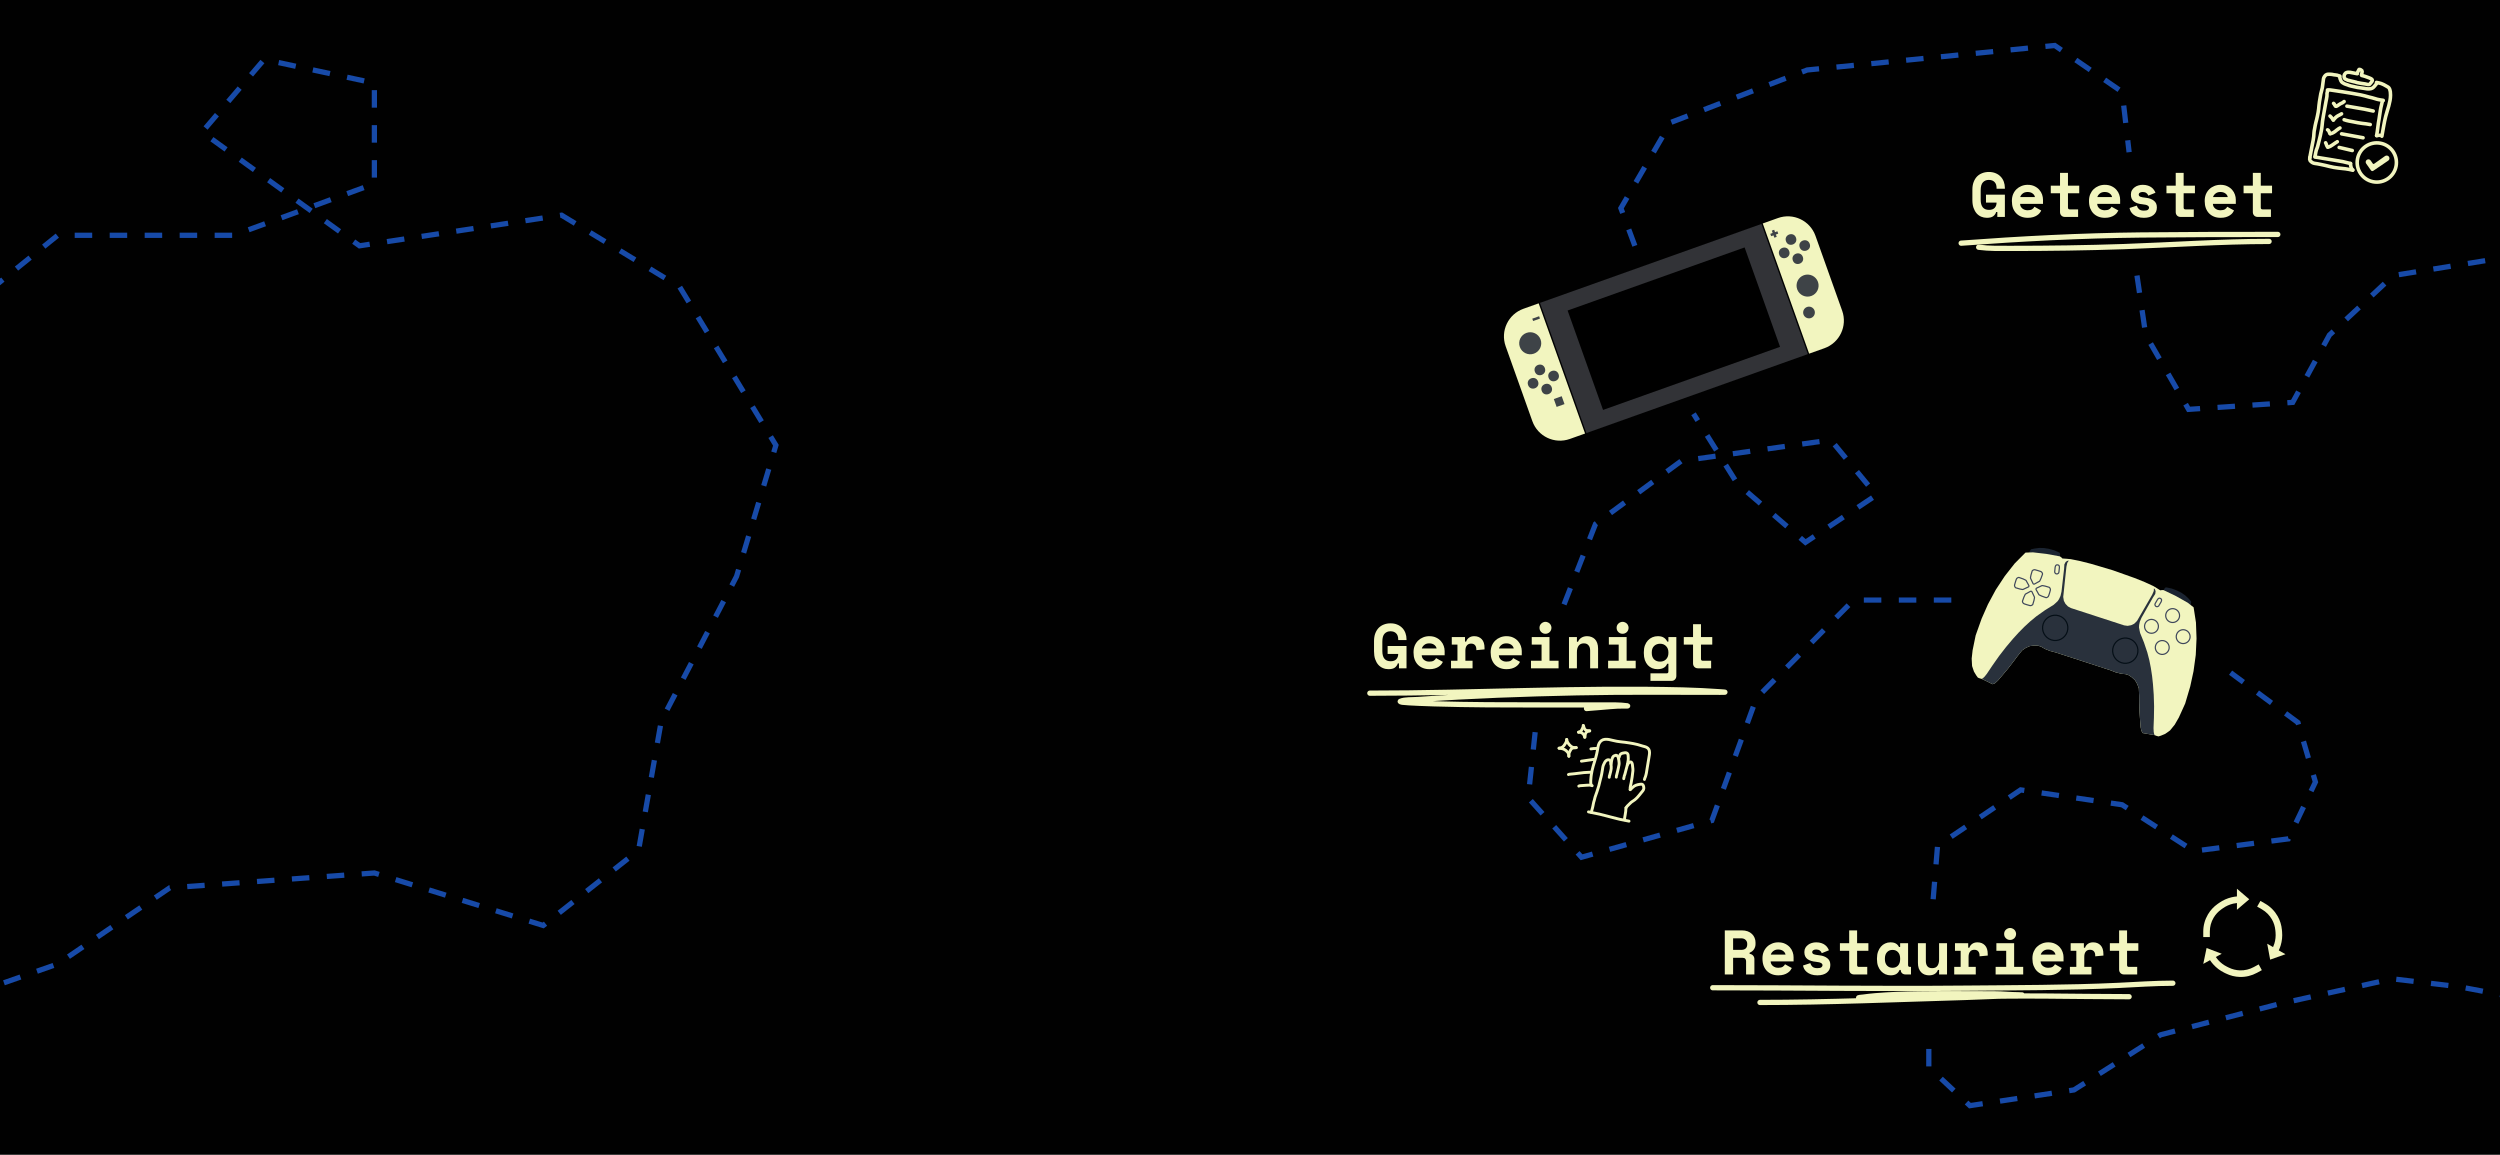 <svg xmlns="http://www.w3.org/2000/svg" fill="none" viewBox="0 0 1429 660" height="660" width="1429">
<rect x="0" y="0" width="1429" height="660" fill="#808080" stroke="none"/>
<g clip-path="url(#clip0_1748_1215)">
<rect fill="#010101" height="735" width="1429" y="-75"></rect>
<path fill="#F2F5BF" d="M860.627 197.911C857.519 189.193 862.067 179.607 870.785 176.499L879.504 173.391L906.03 247.805L897.311 250.913C888.593 254.021 879.007 249.473 875.899 240.755L860.627 197.911Z"></path>
<path fill="#F2F5BF" d="M1037.72 134.785C1034.61 126.067 1025.02 121.519 1016.31 124.627L1007.59 127.735L1034.11 202.149L1042.83 199.041C1051.55 195.933 1056.1 186.347 1052.99 177.629L1037.72 134.785Z"></path>
<circle fill="#3E4347" transform="rotate(-19.619 874.675 196.207)" r="6.304" cy="196.207" cx="874.675"></circle>
<circle fill="#3E4347" transform="rotate(-19.619 1033.21 163.247)" r="6.304" cy="163.247" cx="1033.21"></circle>
<circle fill="#3E4347" transform="rotate(-19.619 880.19 211.439)" r="3.032" cy="211.439" cx="880.19"></circle>
<circle fill="#3E4347" transform="rotate(-19.619 884.102 222.412)" r="3.032" cy="222.412" cx="884.102"></circle>
<circle fill="#3E4347" transform="rotate(-19.619 876.309 219.091)" r="3.032" cy="219.091" cx="876.309"></circle>
<circle fill="#3E4347" transform="rotate(-19.619 888.036 214.911)" r="3.032" cy="214.911" cx="888.036"></circle>
<circle fill="#3E4347" transform="rotate(-19.619 1023.73 136.891)" r="3.032" cy="136.891" cx="1023.73"></circle>
<circle fill="#3E4347" transform="rotate(-19.619 1027.64 147.865)" r="3.032" cy="147.865" cx="1027.64"></circle>
<circle fill="#3E4347" transform="rotate(-19.619 1019.85 144.543)" r="3.032" cy="144.543" cx="1019.85"></circle>
<circle fill="#3E4347" transform="rotate(-19.619 1031.57 140.364)" r="3.032" cy="140.364" cx="1031.57"></circle>
<rect fill="#3E4347" transform="rotate(-19.619 888.156 228.084)" height="4.788" width="4.788" y="228.084" x="888.156"></rect>
<rect fill="#3E4347" transform="rotate(-19.619 875.849 182.149)" height="1.436" width="4.15" y="182.149" x="875.849"></rect>
<rect fill="#3E4347" transform="rotate(-19.619 1011.9 133.652)" height="1.436" width="4.309" y="133.652" x="1011.9"></rect>
<rect fill="#3E4347" transform="rotate(-19.619 1012.77 131.817)" height="4.309" width="1.436" y="131.817" x="1012.77"></rect>
<circle fill="#3E4347" transform="rotate(-19.619 1034.03 178.626)" r="3.352" cy="178.626" cx="1034.03"></circle>
<rect fill="#323337" transform="rotate(-19.619 880.256 173.123)" height="79" width="134.38" y="173.123" x="880.256"></rect>
<rect fill="black" transform="rotate(-19.619 896.045 177.491)" height="60.328" width="107.408" y="177.491" x="896.045"></rect>
<path fill="#1B2431" d="M1160.94 313.974L1163.14 313.518L1165.73 313.192L1168.41 313.261L1171.12 313.703L1174.27 314.582L1177.2 315.902L1177.53 316.449L1177.5 317.24L1177.35 318.802L1159.04 317.812L1159.92 315.761L1160.42 314.681L1160.94 313.974Z"></path>
<path fill="#1B2431" d="M1252.42 343.741L1250.91 342.081L1249.01 340.292L1246.8 338.769L1244.35 337.534L1241.29 336.391L1238.14 335.732L1237.55 335.978L1237.11 336.64L1236.31 337.987L1251.7 347.966L1252.19 345.786L1252.42 344.62L1252.42 343.741Z"></path>
<path fill="#F2F5BF" d="M1232.66 420.636L1231.55 420.204L1224.78 419.022L1224.02 417.752L1223.56 415.557L1223.22 410.988L1222.91 406.353L1222.78 401.562L1222.73 397.672L1222.55 393.519L1221.67 391.041L1220.41 388.874L1218.61 387.195L1216.76 385.933L1214.97 385.352L1213.7 385.229L1212.36 385.085L1211.01 384.721L1209.45 384.359L1206.34 383.128L1190.68 378.03L1190.68 378.03L1175.01 372.933L1171.78 372.099L1170.3 371.472L1169 370.976L1167.83 370.303L1166.73 369.651L1164.94 369.07L1162.7 368.999L1160.26 369.302L1157.96 370.307L1155.8 371.795L1153.2 375.045L1150.87 378.161L1147.95 381.962L1144.97 385.522L1142 389.016L1140.34 390.523L1138.99 391.104L1132.81 388.071L1131.67 387.771L1130.56 387.34L1129.7 386.181L1128.32 383.905L1127.24 380.703L1127.01 376.463L1127.53 371.733L1129.29 363.17L1132.7 353.607L1136.31 345.426L1140.76 337.152L1145.95 329.268L1151.57 322.106L1157.77 315.864L1162.05 315.723L1169.73 316.614L1177.46 318.031L1178.23 318.575L1178.89 319.23L1181.18 319.389L1183.67 319.613L1189.02 320.696L1195.09 322.235L1201.36 324.092L1207.63 325.949L1207.63 325.948L1207.63 325.949L1213.79 328.135L1219.94 330.322L1225.76 332.655L1230.73 334.927L1232.87 336.209L1234.81 337.426L1235.73 337.287L1236.68 337.303L1243.76 340.703L1250.49 344.501L1253.87 347.137L1255.21 355.831L1255.54 364.929L1255.1 374.361L1253.82 383.668L1251.93 392.408L1249.05 402.144L1245.44 410.104L1243.07 414.231L1240.39 417.525L1237.64 419.479L1235.18 420.508L1233.8 420.935L1232.66 420.636Z" clip-rule="evenodd" fill-rule="evenodd"></path>
<path fill="#29313C" d="M1231.29 419.459L1231.55 420.205L1224.78 419.022L1224.02 417.753L1223.56 415.558L1223.22 410.989L1222.91 406.353L1222.78 401.562L1222.73 397.672L1222.55 393.519L1221.68 391.042L1220.41 388.875L1218.61 387.195L1216.76 385.934L1214.97 385.353L1213.7 385.23L1212.36 385.086L1211.01 384.722L1209.45 384.359L1206.34 383.128L1190.68 378.031L1198.98 352.519L1214.18 357.466L1216.14 357.737L1218.16 357.371L1219.89 356.546L1221.51 354.952L1230.21 339.877L1231.1 337.827L1231.18 336.244L1231.82 336.964L1232.15 337.951L1231.95 339.491L1230.6 341.611L1224.09 353.087L1223.11 355.402L1222.73 357.251L1222.65 358.614L1222.97 360.326L1223.29 361.819L1225.48 367.21L1227.41 372.955L1228.55 377.343L1229.43 381.799L1230.13 386.41L1230.64 391.11L1231.08 397.173L1231.28 403.744L1231.18 410.36L1230.95 416.209L1231.06 418.362L1231.29 419.459ZM1133.47 387.627L1132.81 388.071L1138.99 391.105L1140.35 390.523L1142 389.017L1144.97 385.523L1147.96 381.963L1150.87 378.161L1153.2 375.046L1155.8 371.796L1157.96 370.308L1160.26 369.302L1162.7 368.999L1164.94 369.071L1166.73 369.652L1167.83 370.303L1169 370.976L1170.3 371.473L1171.78 372.1L1175.01 372.934L1190.68 378.031L1198.98 352.519L1183.78 347.572L1182.04 346.639L1180.62 345.155L1179.71 343.469L1179.34 341.229L1181.17 323.918L1181.66 321.738L1182.53 320.413L1181.59 320.618L1180.73 321.218L1180 322.586L1179.84 325.092L1178.35 338.203L1177.77 340.647L1176.99 342.367L1176.25 343.515L1174.99 344.711L1173.85 345.731L1168.91 348.799L1163.96 352.307L1160.47 355.19L1157.13 358.269L1153.85 361.589L1150.67 365.085L1146.75 369.728L1142.72 374.923L1138.91 380.335L1135.65 385.194L1134.3 386.874L1133.47 387.627Z" clip-rule="evenodd" fill-rule="evenodd"></path>
<circle stroke-width="0.695" stroke="#040E16" transform="rotate(18.026 1174.76 358.89)" r="7.229" cy="358.89" cx="1174.76"></circle>
<circle stroke-width="0.695" stroke="#040E16" transform="matrix(-0.951 -0.309 -0.309 0.951 1224.36 367.064)" r="7.229" cy="7.576" cx="7.576"></circle>
<path stroke-width="0.695" stroke="#3F475B" d="M1162.77 325.653L1163.25 325.686L1164.95 326.168L1166.43 326.65L1166.95 326.944L1167.25 327.341L1167.47 327.774L1167.49 328.225L1166.65 330.568L1165.98 331.977L1165.79 332.243L1162.93 333.818C1162.62 333.993 1162.22 333.863 1162.06 333.535L1160.67 330.559L1160.62 330.206L1160.9 328.696L1161.6 326.33L1161.94 325.989L1162.38 325.763L1162.77 325.653Z"></path>
<path stroke-width="0.695" stroke="#3F475B" d="M1160.77 346.176L1160.29 346.143L1158.59 345.661L1157.11 345.179L1156.59 344.886L1156.29 344.488L1156.07 344.055L1156.05 343.605L1156.89 341.261L1157.56 339.852L1157.75 339.586L1160.61 338.011C1160.92 337.836 1161.32 337.966 1161.48 338.294L1162.87 341.27L1162.92 341.623L1162.64 343.133L1161.94 345.499L1161.6 345.84L1161.16 346.066L1160.77 346.176Z"></path>
<path stroke-width="0.695" stroke="#3F475B" d="M1151.51 334.8L1151.54 334.324L1152.02 332.626L1152.51 331.145L1152.8 330.622L1153.2 330.328L1153.63 330.108L1154.08 330.088L1156.42 330.921L1157.83 331.592L1158.1 331.788L1159.67 334.642C1159.85 334.959 1159.72 335.358 1159.39 335.511L1156.41 336.901L1156.06 336.955L1154.55 336.672L1152.19 335.972L1151.84 335.636L1151.62 335.192L1151.51 334.8Z"></path>
<path stroke-width="0.695" stroke="#3F475B" d="M1172.01 336.876L1171.98 337.351L1171.5 339.05L1171.01 340.531L1170.72 341.054L1170.32 341.348L1169.89 341.568L1169.44 341.588L1167.1 340.755L1165.69 340.084L1165.42 339.888L1163.84 337.034C1163.67 336.717 1163.8 336.318 1164.13 336.165L1167.1 334.774L1167.46 334.721L1168.97 335.004L1171.33 335.704L1171.67 336.039L1171.9 336.484L1172.01 336.876Z"></path>
<circle stroke-width="0.695" stroke="#3F475B" transform="rotate(18.026 1241.88 351.861)" r="3.962" cy="351.861" cx="1241.88"></circle>
<circle stroke-width="0.695" stroke="#3F475B" transform="rotate(18.026 1247.9 363.907)" r="3.962" cy="363.907" cx="1247.9"></circle>
<circle stroke-width="0.695" stroke="#3F475B" transform="rotate(18.026 1235.94 370.103)" r="3.962" cy="370.103" cx="1235.94"></circle>
<circle stroke-width="0.695" stroke="#3F475B" transform="rotate(18.026 1229.79 358.014)" r="3.962" cy="358.014" cx="1229.79"></circle>
<path stroke-width="0.695" stroke="#3F475B" d="M1177.11 323.739L1177.15 324.4L1176.89 326.951L1176.72 327.499L1176.47 327.744L1176.1 327.978L1175.69 328.064L1175.2 327.964L1174.84 327.735L1174.61 327.37L1174.45 326.974L1174.72 324.192L1174.95 323.489L1175.26 323.07L1175.64 322.879L1176.22 322.893L1176.63 323.027L1176.92 323.275L1177.11 323.739Z"></path>
<path stroke-width="0.695" stroke="#3F475B" d="M1233.64 342.209L1233.22 342.717L1231.93 344.933L1231.75 345.481L1231.8 345.821L1231.96 346.229L1232.25 346.545L1232.7 346.749L1233.13 346.779L1233.53 346.619L1233.89 346.392L1235.31 343.981L1235.54 343.277L1235.53 342.756L1235.34 342.382L1234.86 342.048L1234.45 341.913L1234.07 341.947L1233.64 342.209Z"></path>
<path fill="#F2F5BF" d="M1135.19 111.256H1145.99V124H1141.67V121.192H1141.02C1140.73 122.128 1140.18 122.92 1139.36 123.568C1138.55 124.192 1137.32 124.504 1135.69 124.504C1134.54 124.504 1133.46 124.288 1132.45 123.856C1131.44 123.424 1130.57 122.788 1129.82 121.948C1129.08 121.084 1128.49 120.028 1128.06 118.78C1127.63 117.508 1127.41 116.032 1127.41 114.352V108.448C1127.41 106.816 1127.64 105.376 1128.1 104.128C1128.58 102.856 1129.22 101.788 1130.04 100.924C1130.88 100.06 1131.88 99.412 1133.03 98.98C1134.18 98.524 1135.45 98.296 1136.84 98.296C1138.28 98.296 1139.57 98.536 1140.7 99.016C1141.82 99.472 1142.78 100.12 1143.58 100.96C1144.37 101.776 1144.97 102.748 1145.38 103.876C1145.78 104.98 1145.99 106.168 1145.99 107.44V107.872H1141.24V107.44C1141.24 105.928 1140.84 104.788 1140.05 104.02C1139.28 103.228 1138.19 102.832 1136.77 102.832C1135.43 102.832 1134.32 103.288 1133.46 104.2C1132.6 105.088 1132.16 106.624 1132.16 108.808V114.136C1132.16 118.024 1133.75 119.968 1136.92 119.968C1138.33 119.968 1139.4 119.596 1140.12 118.852C1140.86 118.084 1141.24 117.064 1141.24 115.792H1135.19V111.256ZM1154.68 116.548C1154.7 117.076 1154.82 117.568 1155.04 118.024C1155.28 118.456 1155.59 118.84 1155.97 119.176C1156.38 119.488 1156.84 119.74 1157.34 119.932C1157.87 120.1 1158.42 120.184 1159 120.184C1160.12 120.184 1160.99 119.992 1161.59 119.608C1162.19 119.2 1162.62 118.72 1162.88 118.168L1166.77 120.328C1166.56 120.784 1166.26 121.264 1165.87 121.768C1165.49 122.248 1164.98 122.692 1164.36 123.1C1163.76 123.508 1163.02 123.844 1162.13 124.108C1161.26 124.372 1160.24 124.504 1159.07 124.504C1157.72 124.504 1156.5 124.288 1155.4 123.856C1154.29 123.424 1153.33 122.8 1152.52 121.984C1151.72 121.168 1151.1 120.172 1150.64 118.996C1150.21 117.82 1150 116.488 1150 115V114.784C1150 113.416 1150.22 112.168 1150.68 111.04C1151.16 109.912 1151.81 108.952 1152.62 108.16C1153.44 107.368 1154.39 106.756 1155.47 106.324C1156.57 105.868 1157.75 105.64 1159 105.64C1160.53 105.64 1161.85 105.916 1162.96 106.468C1164.06 106.996 1164.97 107.68 1165.69 108.52C1166.41 109.336 1166.94 110.248 1167.28 111.256C1167.61 112.24 1167.78 113.2 1167.78 114.136V116.548H1154.68ZM1158.96 109.744C1157.81 109.744 1156.87 110.044 1156.15 110.644C1155.43 111.22 1154.96 111.892 1154.75 112.66H1163.17C1163.03 111.82 1162.57 111.124 1161.8 110.572C1161.06 110.02 1160.11 109.744 1158.96 109.744ZM1172.22 106.144H1177.51V98.8H1182.05V106.144H1188.49V110.464H1182.05V118.6C1182.05 119.32 1182.37 119.68 1183.02 119.68H1187.84V124H1180.28C1179.47 124 1178.79 123.736 1178.27 123.208C1177.76 122.68 1177.51 122.008 1177.51 121.192V110.464H1172.22V106.144ZM1198.76 116.548C1198.79 117.076 1198.91 117.568 1199.12 118.024C1199.36 118.456 1199.67 118.84 1200.06 119.176C1200.47 119.488 1200.92 119.74 1201.43 119.932C1201.95 120.1 1202.51 120.184 1203.08 120.184C1204.21 120.184 1205.07 119.992 1205.67 119.608C1206.27 119.2 1206.71 118.72 1206.97 118.168L1210.86 120.328C1210.64 120.784 1210.34 121.264 1209.96 121.768C1209.57 122.248 1209.07 122.692 1208.45 123.1C1207.85 123.508 1207.1 123.844 1206.21 124.108C1205.35 124.372 1204.33 124.504 1203.15 124.504C1201.81 124.504 1200.59 124.288 1199.48 123.856C1198.38 123.424 1197.42 122.8 1196.6 121.984C1195.81 121.168 1195.19 120.172 1194.73 118.996C1194.3 117.82 1194.08 116.488 1194.08 115V114.784C1194.08 113.416 1194.31 112.168 1194.77 111.04C1195.25 109.912 1195.89 108.952 1196.71 108.16C1197.53 107.368 1198.47 106.756 1199.55 106.324C1200.66 105.868 1201.83 105.64 1203.08 105.64C1204.62 105.64 1205.94 105.916 1207.04 106.468C1208.15 106.996 1209.06 107.68 1209.78 108.52C1210.5 109.336 1211.03 110.248 1211.36 111.256C1211.7 112.24 1211.87 113.2 1211.87 114.136V116.548H1198.76ZM1203.05 109.744C1201.89 109.744 1200.96 110.044 1200.24 110.644C1199.52 111.22 1199.05 111.892 1198.83 112.66H1207.26C1207.11 111.82 1206.66 111.124 1205.89 110.572C1205.15 110.02 1204.2 109.744 1203.05 109.744ZM1222.5 111.184C1222.5 111.76 1222.8 112.18 1223.4 112.444C1224 112.684 1225.09 112.888 1226.67 113.056C1228.5 113.248 1229.98 113.8 1231.14 114.712C1232.29 115.6 1232.86 116.848 1232.86 118.456V118.672C1232.86 120.448 1232.22 121.864 1230.92 122.92C1229.62 123.976 1227.8 124.504 1225.45 124.504C1224.06 124.504 1222.87 124.324 1221.88 123.964C1220.9 123.604 1220.08 123.16 1219.44 122.632C1218.79 122.08 1218.28 121.48 1217.92 120.832C1217.59 120.16 1217.36 119.512 1217.24 118.888L1221.42 117.52C1221.61 118.288 1222 118.96 1222.6 119.536C1223.23 120.112 1224.18 120.4 1225.45 120.4C1226.58 120.4 1227.34 120.232 1227.75 119.896C1228.18 119.536 1228.4 119.152 1228.4 118.744C1228.4 118.504 1228.34 118.288 1228.22 118.096C1228.12 117.88 1227.93 117.688 1227.64 117.52C1227.36 117.328 1226.96 117.172 1226.46 117.052C1225.98 116.932 1225.36 116.836 1224.62 116.764C1222.6 116.596 1221 116.08 1219.8 115.216C1218.62 114.328 1218.03 113.032 1218.03 111.328V111.112C1218.03 110.224 1218.22 109.444 1218.61 108.772C1218.99 108.1 1219.5 107.536 1220.12 107.08C1220.74 106.6 1221.46 106.24 1222.28 106C1223.1 105.76 1223.94 105.64 1224.8 105.64C1225.93 105.64 1226.9 105.784 1227.72 106.072C1228.56 106.336 1229.26 106.696 1229.84 107.152C1230.42 107.584 1230.88 108.076 1231.24 108.628C1231.6 109.156 1231.88 109.672 1232.07 110.176L1227.97 111.832C1227.75 111.184 1227.38 110.68 1226.85 110.32C1226.32 109.936 1225.64 109.744 1224.8 109.744C1224.03 109.744 1223.46 109.888 1223.07 110.176C1222.69 110.44 1222.5 110.776 1222.5 111.184ZM1238.35 106.144H1243.64V98.8H1248.17V106.144H1254.62V110.464H1248.17V118.6C1248.17 119.32 1248.5 119.68 1249.15 119.68H1253.97V124H1246.41C1245.59 124 1244.92 123.736 1244.39 123.208C1243.89 122.68 1243.64 122.008 1243.64 121.192V110.464H1238.35V106.144ZM1264.89 116.548C1264.91 117.076 1265.03 117.568 1265.25 118.024C1265.49 118.456 1265.8 118.84 1266.19 119.176C1266.59 119.488 1267.05 119.74 1267.55 119.932C1268.08 120.1 1268.63 120.184 1269.21 120.184C1270.34 120.184 1271.2 119.992 1271.8 119.608C1272.4 119.2 1272.83 118.72 1273.1 118.168L1276.99 120.328C1276.77 120.784 1276.47 121.264 1276.09 121.768C1275.7 122.248 1275.2 122.692 1274.57 123.1C1273.97 123.508 1273.23 123.844 1272.34 124.108C1271.48 124.372 1270.46 124.504 1269.28 124.504C1267.94 124.504 1266.71 124.288 1265.61 123.856C1264.51 123.424 1263.55 122.8 1262.73 121.984C1261.94 121.168 1261.31 120.172 1260.86 118.996C1260.43 117.82 1260.21 116.488 1260.21 115V114.784C1260.21 113.416 1260.44 112.168 1260.89 111.04C1261.37 109.912 1262.02 108.952 1262.84 108.16C1263.65 107.368 1264.6 106.756 1265.68 106.324C1266.79 105.868 1267.96 105.64 1269.21 105.64C1270.75 105.64 1272.07 105.916 1273.17 106.468C1274.27 106.996 1275.19 107.68 1275.91 108.52C1276.63 109.336 1277.15 110.248 1277.49 111.256C1277.83 112.24 1277.99 113.2 1277.99 114.136V116.548H1264.89ZM1269.17 109.744C1268.02 109.744 1267.09 110.044 1266.37 110.644C1265.65 111.22 1265.18 111.892 1264.96 112.66H1273.39C1273.24 111.82 1272.79 111.124 1272.02 110.572C1271.27 110.02 1270.33 109.744 1269.17 109.744ZM1282.43 106.144H1287.72V98.8H1292.26V106.144H1298.7V110.464H1292.26V118.6C1292.26 119.32 1292.58 119.68 1293.23 119.68H1298.06V124H1290.5C1289.68 124 1289.01 123.736 1288.48 123.208C1287.98 122.68 1287.72 122.008 1287.72 121.192V110.464H1282.43V106.144Z"></path>
<path fill="#F2F5BF" d="M1002.81 557H998.06V549.44C998.06 548.864 997.904 548.396 997.592 548.036C997.304 547.676 996.812 547.496 996.116 547.496H990.644V557H985.892V531.8H995.54C996.836 531.8 997.976 531.98 998.96 532.34C999.944 532.7 1000.76 533.204 1001.41 533.852C1002.08 534.476 1002.58 535.208 1002.92 536.048C1003.28 536.888 1003.46 537.788 1003.46 538.748V539.612C1003.46 540.644 1003.18 541.616 1002.63 542.528C1002.08 543.416 1001.23 544.1 1000.08 544.58V545.228C1000.92 545.324 1001.58 545.648 1002.06 546.2C1002.56 546.752 1002.81 547.448 1002.81 548.288V557ZM990.644 542.96H995.18C996.332 542.96 997.208 542.696 997.808 542.168C998.408 541.616 998.708 540.848 998.708 539.864V539.432C998.708 538.592 998.408 537.872 997.808 537.272C997.208 536.648 996.332 536.336 995.18 536.336H990.644V542.96ZM1012.11 549.548C1012.13 550.076 1012.25 550.568 1012.47 551.024C1012.71 551.456 1013.02 551.84 1013.41 552.176C1013.81 552.488 1014.27 552.74 1014.77 552.932C1015.3 553.1 1015.85 553.184 1016.43 553.184C1017.56 553.184 1018.42 552.992 1019.02 552.608C1019.62 552.2 1020.05 551.72 1020.32 551.168L1024.21 553.328C1023.99 553.784 1023.69 554.264 1023.31 554.768C1022.92 555.248 1022.42 555.692 1021.79 556.1C1021.19 556.508 1020.45 556.844 1019.56 557.108C1018.7 557.372 1017.68 557.504 1016.5 557.504C1015.16 557.504 1013.93 557.288 1012.83 556.856C1011.73 556.424 1010.77 555.8 1009.95 554.984C1009.16 554.168 1008.53 553.172 1008.08 551.996C1007.65 550.82 1007.43 549.488 1007.43 548V547.784C1007.43 546.416 1007.66 545.168 1008.11 544.04C1008.59 542.912 1009.24 541.952 1010.06 541.16C1010.87 540.368 1011.82 539.756 1012.9 539.324C1014.01 538.868 1015.18 538.64 1016.43 538.64C1017.97 538.64 1019.29 538.916 1020.39 539.468C1021.49 539.996 1022.41 540.68 1023.13 541.52C1023.85 542.336 1024.37 543.248 1024.71 544.256C1025.05 545.24 1025.21 546.2 1025.21 547.136V549.548H1012.11ZM1016.39 542.744C1015.24 542.744 1014.31 543.044 1013.59 543.644C1012.87 544.22 1012.4 544.892 1012.18 545.66H1020.61C1020.46 544.82 1020.01 544.124 1019.24 543.572C1018.49 543.02 1017.55 542.744 1016.39 542.744ZM1035.85 544.184C1035.85 544.76 1036.15 545.18 1036.75 545.444C1037.35 545.684 1038.44 545.888 1040.02 546.056C1041.85 546.248 1043.33 546.8 1044.49 547.712C1045.64 548.6 1046.21 549.848 1046.21 551.456V551.672C1046.21 553.448 1045.57 554.864 1044.27 555.92C1042.97 556.976 1041.15 557.504 1038.8 557.504C1037.41 557.504 1036.22 557.324 1035.23 556.964C1034.25 556.604 1033.43 556.16 1032.79 555.632C1032.14 555.08 1031.63 554.48 1031.27 553.832C1030.94 553.16 1030.71 552.512 1030.59 551.888L1034.77 550.52C1034.96 551.288 1035.35 551.96 1035.95 552.536C1036.58 553.112 1037.53 553.4 1038.8 553.4C1039.93 553.4 1040.69 553.232 1041.1 552.896C1041.53 552.536 1041.75 552.152 1041.75 551.744C1041.75 551.504 1041.69 551.288 1041.57 551.096C1041.47 550.88 1041.28 550.688 1040.99 550.52C1040.71 550.328 1040.31 550.172 1039.81 550.052C1039.33 549.932 1038.71 549.836 1037.97 549.764C1035.95 549.596 1034.35 549.08 1033.15 548.216C1031.97 547.328 1031.38 546.032 1031.38 544.328V544.112C1031.38 543.224 1031.57 542.444 1031.96 541.772C1032.34 541.1 1032.85 540.536 1033.47 540.08C1034.09 539.6 1034.81 539.24 1035.63 539C1036.45 538.76 1037.29 538.64 1038.15 538.64C1039.28 538.64 1040.25 538.784 1041.07 539.072C1041.91 539.336 1042.61 539.696 1043.19 540.152C1043.77 540.584 1044.23 541.076 1044.59 541.628C1044.95 542.156 1045.23 542.672 1045.42 543.176L1041.32 544.832C1041.1 544.184 1040.73 543.68 1040.2 543.32C1039.67 542.936 1038.99 542.744 1038.15 542.744C1037.38 542.744 1036.81 542.888 1036.42 543.176C1036.04 543.44 1035.85 543.776 1035.85 544.184ZM1051.7 539.144H1056.99V531.8H1061.52V539.144H1067.97V543.464H1061.52V551.6C1061.52 552.32 1061.85 552.68 1062.5 552.68H1067.32V557H1059.76C1058.94 557 1058.27 556.736 1057.74 556.208C1057.24 555.68 1056.99 555.008 1056.99 554.192V543.464H1051.7V539.144ZM1085.8 554.408C1085.32 555.536 1084.65 556.34 1083.78 556.82C1082.92 557.276 1081.91 557.504 1080.76 557.504C1079.68 557.504 1078.66 557.3 1077.7 556.892C1076.76 556.484 1075.94 555.884 1075.22 555.092C1074.5 554.3 1073.92 553.34 1073.49 552.212C1073.08 551.084 1072.88 549.8 1072.88 548.36V547.784C1072.88 546.368 1073.08 545.096 1073.49 543.968C1073.9 542.84 1074.45 541.88 1075.14 541.088C1075.84 540.296 1076.64 539.696 1077.56 539.288C1078.49 538.856 1079.49 538.64 1080.54 538.64C1081.82 538.64 1082.84 538.856 1083.6 539.288C1084.4 539.72 1085.02 540.392 1085.48 541.304H1086.12V539.144H1090.66V551.6C1090.66 552.32 1090.98 552.68 1091.63 552.68H1092.32V557H1089.22C1088.4 557 1087.73 556.76 1087.2 556.28C1086.7 555.8 1086.45 555.176 1086.45 554.408H1085.8ZM1081.77 553.184C1083.09 553.184 1084.14 552.752 1084.94 551.888C1085.73 551 1086.12 549.8 1086.12 548.288V547.856C1086.12 546.344 1085.73 545.156 1084.94 544.292C1084.14 543.404 1083.09 542.96 1081.77 542.96C1080.45 542.96 1079.39 543.404 1078.6 544.292C1077.81 545.156 1077.41 546.344 1077.41 547.856V548.288C1077.41 549.8 1077.81 551 1078.6 551.888C1079.39 552.752 1080.45 553.184 1081.77 553.184ZM1108.38 539.144H1112.92V557H1108.38V554.408H1107.73C1106.94 556.472 1105.24 557.504 1102.62 557.504C1101.73 557.504 1100.91 557.36 1100.14 557.072C1099.37 556.784 1098.7 556.34 1098.12 555.74C1097.55 555.14 1097.09 554.396 1096.75 553.508C1096.44 552.596 1096.29 551.528 1096.29 550.304V539.144H1100.82V549.368C1100.82 550.64 1101.12 551.636 1101.72 552.356C1102.32 553.052 1103.22 553.4 1104.42 553.4C1105.79 553.4 1106.79 552.968 1107.41 552.104C1108.06 551.216 1108.38 550.016 1108.38 548.504V539.144ZM1117.47 539.144H1125.03V541.736H1125.67C1126.01 540.752 1126.57 539.996 1127.37 539.468C1128.18 538.916 1129.15 538.64 1130.28 538.64C1132.06 538.64 1133.49 539.204 1134.57 540.332C1135.65 541.436 1136.19 543.128 1136.19 545.408V546.2L1131.51 546.632V546.128C1131.51 545.144 1131.25 544.364 1130.75 543.788C1130.25 543.188 1129.49 542.888 1128.48 542.888C1127.47 542.888 1126.68 543.236 1126.11 543.932C1125.53 544.628 1125.24 545.624 1125.24 546.92V552.68H1129.35V557H1117.03V552.68H1120.71V543.464H1117.47V539.144ZM1140.7 552.68H1146.74V543.464H1141.13V539.144H1151.28V552.68H1156.46V557H1140.7V552.68ZM1152.4 533.852C1152.4 534.332 1152.3 534.788 1152.11 535.22C1151.94 535.628 1151.7 535.988 1151.39 536.3C1151.08 536.588 1150.7 536.828 1150.27 537.02C1149.86 537.188 1149.43 537.272 1148.98 537.272C1148.5 537.272 1148.05 537.188 1147.64 537.02C1147.24 536.828 1146.88 536.588 1146.56 536.3C1146.25 535.988 1146 535.628 1145.81 535.22C1145.64 534.788 1145.56 534.332 1145.56 533.852C1145.56 533.372 1145.64 532.928 1145.81 532.52C1146 532.088 1146.25 531.728 1146.56 531.44C1146.88 531.128 1147.24 530.888 1147.64 530.72C1148.05 530.528 1148.5 530.432 1148.98 530.432C1149.43 530.432 1149.86 530.528 1150.27 530.72C1150.7 530.888 1151.08 531.128 1151.39 531.44C1151.7 531.728 1151.94 532.088 1152.11 532.52C1152.3 532.928 1152.4 533.372 1152.4 533.852ZM1166.41 549.548C1166.44 550.076 1166.56 550.568 1166.77 551.024C1167.01 551.456 1167.32 551.84 1167.71 552.176C1168.12 552.488 1168.57 552.74 1169.08 552.932C1169.6 553.1 1170.16 553.184 1170.73 553.184C1171.86 553.184 1172.72 552.992 1173.32 552.608C1173.92 552.2 1174.36 551.72 1174.62 551.168L1178.51 553.328C1178.29 553.784 1177.99 554.264 1177.61 554.768C1177.22 555.248 1176.72 555.692 1176.1 556.1C1175.5 556.508 1174.75 556.844 1173.86 557.108C1173 557.372 1171.98 557.504 1170.8 557.504C1169.46 557.504 1168.24 557.288 1167.13 556.856C1166.03 556.424 1165.07 555.8 1164.25 554.984C1163.46 554.168 1162.84 553.172 1162.38 551.996C1161.95 550.82 1161.73 549.488 1161.73 548V547.784C1161.73 546.416 1161.96 545.168 1162.42 544.04C1162.9 542.912 1163.54 541.952 1164.36 541.16C1165.18 540.368 1166.12 539.756 1167.2 539.324C1168.31 538.868 1169.48 538.64 1170.73 538.64C1172.27 538.64 1173.59 538.916 1174.69 539.468C1175.8 539.996 1176.71 540.68 1177.43 541.52C1178.15 542.336 1178.68 543.248 1179.01 544.256C1179.35 545.24 1179.52 546.2 1179.52 547.136V549.548H1166.41ZM1170.7 542.744C1169.54 542.744 1168.61 543.044 1167.89 543.644C1167.17 544.22 1166.7 544.892 1166.48 545.66H1174.91C1174.76 544.82 1174.31 544.124 1173.54 543.572C1172.8 543.02 1171.85 542.744 1170.7 542.744ZM1183.59 539.144H1191.15V541.736H1191.8C1192.14 540.752 1192.7 539.996 1193.49 539.468C1194.31 538.916 1195.28 538.64 1196.41 538.64C1198.19 538.64 1199.61 539.204 1200.69 540.332C1201.77 541.436 1202.31 543.128 1202.31 545.408V546.2L1197.63 546.632V546.128C1197.63 545.144 1197.38 544.364 1196.88 543.788C1196.37 543.188 1195.62 542.888 1194.61 542.888C1193.6 542.888 1192.81 543.236 1192.23 543.932C1191.66 544.628 1191.37 545.624 1191.37 546.92V552.68H1195.47V557H1183.16V552.68H1186.83V543.464H1183.59V539.144ZM1206 539.144H1211.29V531.8H1215.83V539.144H1222.27V543.464H1215.83V551.6C1215.83 552.32 1216.15 552.68 1216.8 552.68H1221.62V557H1214.06C1213.25 557 1212.57 556.736 1212.05 556.208C1211.54 555.68 1211.29 555.008 1211.29 554.192V543.464H1206V539.144Z"></path>
<path fill="#F2F5BF" d="M793.167 369.256H803.967V382H799.647V379.192H798.999C798.711 380.128 798.159 380.92 797.343 381.568C796.527 382.192 795.303 382.504 793.671 382.504C792.519 382.504 791.439 382.288 790.431 381.856C789.423 381.424 788.547 380.788 787.803 379.948C787.059 379.084 786.471 378.028 786.039 376.78C785.607 375.508 785.391 374.032 785.391 372.352V366.448C785.391 364.816 785.619 363.376 786.075 362.128C786.555 360.856 787.203 359.788 788.019 358.924C788.859 358.06 789.855 357.412 791.007 356.98C792.159 356.524 793.431 356.296 794.823 356.296C796.263 356.296 797.547 356.536 798.675 357.016C799.803 357.472 800.763 358.12 801.555 358.96C802.347 359.776 802.947 360.748 803.355 361.876C803.763 362.98 803.967 364.168 803.967 365.44V365.872H799.215V365.44C799.215 363.928 798.819 362.788 798.027 362.02C797.259 361.228 796.167 360.832 794.751 360.832C793.407 360.832 792.303 361.288 791.439 362.2C790.575 363.088 790.143 364.624 790.143 366.808V372.136C790.143 376.024 791.727 377.968 794.895 377.968C796.311 377.968 797.379 377.596 798.099 376.852C798.843 376.084 799.215 375.064 799.215 373.792H793.167V369.256ZM812.654 374.548C812.678 375.076 812.798 375.568 813.014 376.024C813.254 376.456 813.566 376.84 813.95 377.176C814.358 377.488 814.814 377.74 815.318 377.932C815.846 378.1 816.398 378.184 816.974 378.184C818.102 378.184 818.966 377.992 819.566 377.608C820.166 377.2 820.598 376.72 820.862 376.168L824.75 378.328C824.534 378.784 824.234 379.264 823.85 379.768C823.466 380.248 822.962 380.692 822.338 381.1C821.738 381.508 820.994 381.844 820.106 382.108C819.242 382.372 818.222 382.504 817.046 382.504C815.702 382.504 814.478 382.288 813.374 381.856C812.27 381.424 811.31 380.8 810.494 379.984C809.702 379.168 809.078 378.172 808.622 376.996C808.19 375.82 807.974 374.488 807.974 373V372.784C807.974 371.416 808.202 370.168 808.658 369.04C809.138 367.912 809.786 366.952 810.602 366.16C811.418 365.368 812.366 364.756 813.446 364.324C814.55 363.868 815.726 363.64 816.974 363.64C818.51 363.64 819.83 363.916 820.934 364.468C822.038 364.996 822.95 365.68 823.67 366.52C824.39 367.336 824.918 368.248 825.254 369.256C825.59 370.24 825.758 371.2 825.758 372.136V374.548H812.654ZM816.938 367.744C815.786 367.744 814.85 368.044 814.13 368.644C813.41 369.22 812.942 369.892 812.726 370.66H821.15C821.006 369.82 820.55 369.124 819.782 368.572C819.038 368.02 818.09 367.744 816.938 367.744ZM829.837 364.144H837.397V366.736H838.045C838.381 365.752 838.945 364.996 839.737 364.468C840.553 363.916 841.525 363.64 842.653 363.64C844.429 363.64 845.857 364.204 846.937 365.332C848.017 366.436 848.557 368.128 848.557 370.408V371.2L843.877 371.632V371.128C843.877 370.144 843.625 369.364 843.121 368.788C842.617 368.188 841.861 367.888 840.853 367.888C839.845 367.888 839.053 368.236 838.477 368.932C837.901 369.628 837.613 370.624 837.613 371.92V377.68H841.717V382H829.405V377.68H833.077V368.464H829.837V364.144ZM856.74 374.548C856.764 375.076 856.884 375.568 857.1 376.024C857.34 376.456 857.652 376.84 858.036 377.176C858.444 377.488 858.9 377.74 859.404 377.932C859.932 378.1 860.484 378.184 861.06 378.184C862.188 378.184 863.052 377.992 863.652 377.608C864.252 377.2 864.684 376.72 864.948 376.168L868.836 378.328C868.62 378.784 868.32 379.264 867.936 379.768C867.552 380.248 867.048 380.692 866.424 381.1C865.824 381.508 865.08 381.844 864.192 382.108C863.328 382.372 862.308 382.504 861.132 382.504C859.788 382.504 858.564 382.288 857.46 381.856C856.356 381.424 855.396 380.8 854.58 379.984C853.788 379.168 853.164 378.172 852.708 376.996C852.276 375.82 852.06 374.488 852.06 373V372.784C852.06 371.416 852.288 370.168 852.744 369.04C853.224 367.912 853.872 366.952 854.688 366.16C855.504 365.368 856.452 364.756 857.532 364.324C858.636 363.868 859.812 363.64 861.06 363.64C862.596 363.64 863.916 363.916 865.02 364.468C866.124 364.996 867.036 365.68 867.756 366.52C868.476 367.336 869.004 368.248 869.34 369.256C869.676 370.24 869.844 371.2 869.844 372.136V374.548H856.74ZM861.024 367.744C859.872 367.744 858.936 368.044 858.216 368.644C857.496 369.22 857.028 369.892 856.812 370.66H865.236C865.092 369.82 864.636 369.124 863.868 368.572C863.124 368.02 862.176 367.744 861.024 367.744ZM875.111 377.68H881.159V368.464H875.543V364.144H885.695V377.68H890.879V382H875.111V377.68ZM886.811 358.852C886.811 359.332 886.715 359.788 886.523 360.22C886.355 360.628 886.115 360.988 885.803 361.3C885.491 361.588 885.119 361.828 884.687 362.02C884.279 362.188 883.847 362.272 883.391 362.272C882.911 362.272 882.467 362.188 882.059 362.02C881.651 361.828 881.291 361.588 880.979 361.3C880.667 360.988 880.415 360.628 880.223 360.22C880.055 359.788 879.971 359.332 879.971 358.852C879.971 358.372 880.055 357.928 880.223 357.52C880.415 357.088 880.667 356.728 880.979 356.44C881.291 356.128 881.651 355.888 882.059 355.72C882.467 355.528 882.911 355.432 883.391 355.432C883.847 355.432 884.279 355.528 884.687 355.72C885.119 355.888 885.491 356.128 885.803 356.44C886.115 356.728 886.355 357.088 886.523 357.52C886.715 357.928 886.811 358.372 886.811 358.852ZM901.365 382H896.829V364.144H901.365V366.808H902.013C902.421 365.8 903.081 365.02 903.993 364.468C904.905 363.916 905.973 363.64 907.197 363.64C908.061 363.64 908.865 363.784 909.609 364.072C910.377 364.336 911.049 364.756 911.625 365.332C912.201 365.908 912.645 366.64 912.957 367.528C913.293 368.416 913.461 369.472 913.461 370.696V382H908.925V371.848C908.925 370.576 908.613 369.58 907.989 368.86C907.389 368.116 906.513 367.744 905.361 367.744C904.017 367.744 903.009 368.2 902.337 369.112C901.689 370 901.365 371.2 901.365 372.712V382ZM919.196 377.68H925.244V368.464H919.628V364.144H929.78V377.68H934.964V382H919.196V377.68ZM930.896 358.852C930.896 359.332 930.8 359.788 930.608 360.22C930.44 360.628 930.2 360.988 929.888 361.3C929.576 361.588 929.204 361.828 928.772 362.02C928.364 362.188 927.932 362.272 927.476 362.272C926.996 362.272 926.552 362.188 926.144 362.02C925.736 361.828 925.376 361.588 925.064 361.3C924.752 360.988 924.5 360.628 924.308 360.22C924.14 359.788 924.056 359.332 924.056 358.852C924.056 358.372 924.14 357.928 924.308 357.52C924.5 357.088 924.752 356.728 925.064 356.44C925.376 356.128 925.736 355.888 926.144 355.72C926.552 355.528 926.996 355.432 927.476 355.432C927.932 355.432 928.364 355.528 928.772 355.72C929.204 355.888 929.576 356.128 929.888 356.44C930.2 356.728 930.44 357.088 930.608 357.52C930.8 357.928 930.896 358.372 930.896 358.852ZM953.659 379.408H953.011C952.819 379.816 952.579 380.212 952.291 380.596C952.027 380.956 951.667 381.28 951.211 381.568C950.779 381.856 950.251 382.084 949.627 382.252C949.027 382.42 948.295 382.504 947.431 382.504C946.327 382.504 945.295 382.312 944.335 381.928C943.399 381.52 942.571 380.932 941.851 380.164C941.155 379.372 940.603 378.412 940.195 377.284C939.811 376.156 939.619 374.86 939.619 373.396V372.748C939.619 371.308 939.823 370.024 940.231 368.896C940.663 367.768 941.239 366.82 941.959 366.052C942.703 365.26 943.555 364.66 944.515 364.252C945.499 363.844 946.531 363.64 947.611 363.64C949.051 363.64 950.191 363.916 951.031 364.468C951.871 364.996 952.531 365.752 953.011 366.736H953.659V364.144H958.195V386.392C958.195 387.208 957.931 387.88 957.403 388.408C956.899 388.936 956.239 389.2 955.423 389.2H943.399V384.88H952.687C953.335 384.88 953.659 384.52 953.659 383.8V379.408ZM948.907 378.184C950.323 378.184 951.463 377.74 952.327 376.852C953.215 375.94 953.659 374.752 953.659 373.288V372.856C953.659 371.392 953.215 370.216 952.327 369.328C951.463 368.416 950.323 367.96 948.907 367.96C947.491 367.96 946.339 368.404 945.451 369.292C944.587 370.156 944.155 371.344 944.155 372.856V373.288C944.155 374.8 944.587 376 945.451 376.888C946.339 377.752 947.491 378.184 948.907 378.184ZM962.454 364.144H967.746V356.8H972.282V364.144H978.726V368.464H972.282V376.6C972.282 377.32 972.606 377.68 973.254 377.68H978.078V382H970.518C969.702 382 969.03 381.736 968.502 381.208C967.998 380.68 967.746 380.008 967.746 379.192V368.464H962.454V364.144Z"></path>
<path stroke-dasharray="10 10" stroke-width="3" stroke="#174AA8" d="M934.48 140.505L926.499 119L955 70L1033 40L1174.5 26L1213 52.502L1217 87"></path>
<path stroke-dasharray="10 10" stroke-width="3" stroke="#174AA8" d="M-35.499 574.997L32.999 550.999L97.001 507.499L213.995 498.999L310.501 528.999L365.001 485.999L378.001 412.002L421.001 329.502L443.501 254.502L388.499 164.004L320.999 123.004L205.5 140.504L115.5 75.504L150.997 34.004L213.995 47.505L213.995 105.005L133.495 134.505L32.999 134.505L-50 201.505"></path>
<path stroke-dasharray="10 10" stroke-width="3" stroke="#174AA8" d="M1221.5 157.5L1226.5 191.501L1251 233.999L1310.5 229.999L1331.5 191.501L1368 157.499L1451.5 143.999"></path>
<path stroke-dasharray="10 10" stroke-width="3" stroke="#174AA8" d="M1458.5 574.02L1405.5 563.998L1367.5 559.496L1302 574.02L1235 591.494L1185.5 623L1126 631.994L1102.51 610L1102.51 591.494"></path>
<path stroke-dasharray="10 10" stroke-width="3" stroke="#174AA8" d="M1105 513.998L1107.5 483.498L1155 451.5L1213 460L1254 486.497L1308 479.495L1323.5 447L1313.5 413L1275 384.5"></path>
<path stroke-dasharray="10 10" stroke-width="3" stroke="#174AA8" d="M877.497 418.501L873.498 455.998L903.998 489.998L978.498 468.998L1004 399L1059.5 343L1116.5 343"></path>
<path stroke-dasharray="10 10" stroke-width="3" stroke="#174AA8" d="M894 345.499L912 299.5L961 263.5L1046.5 251.5L1072.5 283L1032 309.999L993 276.337L968.002 236.501"></path>
<path stroke-linecap="round" stroke-width="3" stroke="#F2F5BF" d="M1121 139C1155.33 136.45 1189.35 134.689 1223.84 134.312C1249.89 134.028 1275.94 134 1302 134"></path>
<path stroke-linecap="round" stroke-width="3" stroke="#F2F5BF" d="M1131 141.322C1137.17 142.152 1143.35 141.987 1149.56 141.987C1171.07 141.987 1192.5 141.704 1214 140.953C1241.6 139.989 1269.36 138 1297 138"></path>
<path stroke-linecap="round" stroke-width="3" stroke="#F2F5BF" d="M783 396.222C842.588 396.222 902.342 392.891 961.901 394.386C969.109 394.567 976.537 394.947 983.691 395.447C987.466 395.711 986.095 395.706 983.268 395.706C956.004 395.706 928.665 395.419 901.423 395.992C870.975 396.634 840.794 397.687 810.644 399.836C807.206 400.081 803.028 399.764 800.443 400.869C800.073 401.027 800.988 401.325 801.47 401.385C805.19 401.851 817.254 402.23 819.698 402.303C839.892 402.908 860.133 402.935 880.358 402.935C892.569 402.935 904.783 402.903 916.995 402.935C921.323 402.946 925.826 402.851 930.032 403.422C931.699 403.649 926.564 403.473 924.842 403.566C918.808 403.892 912.873 404.619 906.855 405"></path>
<path stroke-linecap="round" stroke-width="3" stroke="#F2F5BF" d="M979 564.587C1026.98 564.587 1074.94 565.307 1122.94 564.846C1152.11 564.566 1181.56 564.615 1210.68 563.265C1221.03 562.785 1231.67 562 1242 562"></path>
<path stroke-linecap="round" stroke-width="3" stroke="#F2F5BF" d="M1006 573C1045.08 573 1084.18 571.279 1123.22 570.141C1133.43 569.843 1164.02 568.62 1153.81 568.62C1149.32 568.62 1144.63 568.073 1140.03 568.073C1125.65 568.073 1111.25 567.89 1096.87 568.103C1088.6 568.225 1080.21 568.47 1071.99 569.168C1069.62 569.369 1067.27 569.637 1064.92 569.958C1064.07 570.075 1061.73 570.143 1062.44 570.536C1065.28 572.127 1074.53 570.81 1077.65 570.81C1092.14 570.81 1106.55 570.607 1121.01 569.989C1153.02 568.621 1184.97 569.715 1217 569.715"></path>
<path stroke-linecap="round" stroke-width="2.039" stroke="#F2F5BF" d="M1361.47 77.862C1362.2 74.092 1362.72 70.223 1363.67 66.509C1364.7 62.469 1366.4 58.622 1366.42 54.368C1366.43 53.07 1366.33 51.968 1365.85 50.765C1365.5 49.911 1364.72 49.594 1363.97 49.175C1363.03 48.648 1362.17 48.102 1361.13 47.764C1360.27 47.482 1359.29 47.279 1358.4 47.108"></path>
<path stroke-linecap="round" stroke-width="2.039" stroke="#F2F5BF" d="M1337.49 43.609C1337.31 44.532 1337.71 45.443 1338.1 46.267C1338.48 47.098 1339.4 47.532 1340.15 47.932C1340.69 48.221 1341.33 48.283 1341.9 48.534C1342.52 48.807 1343.14 49.037 1343.8 49.165C1345.05 49.405 1346.28 49.762 1347.53 49.989C1348.81 50.221 1350.1 50.273 1351.38 50.519C1352.5 50.734 1353.38 50.891 1354.51 50.78C1355.82 50.65 1356.44 50.267 1357.3 49.23C1357.7 48.749 1358.12 48.245 1358.49 47.76"></path>
<path stroke-linecap="round" stroke-width="2.039" stroke="#F2F5BF" d="M1337.2 43.448C1336.77 43.366 1336.43 43.142 1336.02 43.016C1335.45 42.837 1334.79 42.877 1334.19 42.763C1333.39 42.609 1332.6 42.415 1331.79 42.429C1330.98 42.443 1330.21 42.353 1329.51 42.837C1328.93 43.238 1328.27 44.216 1328.13 44.923C1327.8 46.661 1327.77 48.441 1327.44 50.164C1327.21 51.361 1326.79 52.507 1326.55 53.696C1326.25 55.147 1326.06 56.603 1325.81 58.058C1325.58 59.439 1325.48 60.888 1325.34 62.283C1325.2 63.628 1324.91 64.95 1324.65 66.278C1324.41 67.559 1324.07 68.805 1323.74 70.064C1323.41 71.264 1323.24 72.514 1323.01 73.733C1322.85 74.52 1322.66 75.296 1322.66 76.1C1322.63 78.699 1321.96 81.349 1321.47 83.892C1321.07 85.974 1320.67 88.057 1320.27 90.139"></path>
<path stroke-linecap="round" stroke-width="2.039" stroke="#F2F5BF" d="M1320.27 90.14C1319.99 91.611 1320.52 92.078 1321.7 92.908C1322.44 93.428 1323.76 93.457 1324.62 93.623C1325.29 93.752 1325.96 93.881 1326.63 94.01C1329.93 94.646 1333.19 95.73 1336.55 96.05C1339.29 96.31 1342.15 96.572 1344.82 97.302"></path>
<path stroke-linecap="round" stroke-width="2.039" stroke="#F2F5BF" d="M1344.86 97.098C1344.32 96.93 1343.87 95.737 1343.78 95.292C1343.66 94.679 1343.55 94.074 1343.55 93.459"></path>
<path stroke-linecap="round" stroke-width="2.039" stroke="#F2F5BF" d="M1343.55 93.459C1342.13 93.187 1340.77 92.712 1339.36 92.44C1337.54 92.09 1335.72 91.845 1333.9 91.495C1330.36 90.813 1326.75 90.435 1323.2 89.752"></path>
<path stroke-linecap="round" stroke-width="2.039" stroke="#F2F5BF" d="M1323.32 89.139C1323.49 88.272 1323.65 87.405 1323.82 86.537C1324.02 85.483 1324.61 84.483 1324.84 83.424C1325.27 81.48 1325.9 79.573 1326.28 77.627C1326.64 75.761 1327.14 73.864 1327.28 71.971C1327.43 70.13 1327.66 68.257 1328.01 66.442C1328.57 63.544 1329.02 60.647 1329.58 57.749C1329.7 57.126 1329.88 56.486 1329.94 55.854C1329.99 55.323 1330.2 54.617 1330.12 54.096C1329.98 53.242 1330.38 52.487 1330.53 51.689"></path>
<path stroke-linecap="round" stroke-width="2.039" stroke="#F2F5BF" d="M1330.37 51.445C1331.44 51.23 1332.75 51.553 1333.83 51.689C1335.58 51.91 1337.29 52.209 1339.03 52.473C1342.5 52.998 1345.98 53.605 1349.42 54.268C1351 54.573 1352.49 55.023 1354.04 55.452C1355.24 55.786 1356.52 55.967 1357.69 56.414C1359.1 56.952 1360.77 57.088 1362.24 57.373"></path>
<path stroke-linecap="round" stroke-width="2.039" stroke="#F2F5BF" d="M1362 57.538C1361.93 57.776 1361.76 57.977 1361.68 58.217C1361.49 58.784 1361.44 59.392 1361.27 59.966C1360.99 60.898 1360.85 61.875 1360.66 62.83C1360.33 64.576 1360.2 66.34 1359.87 68.074C1359.26 71.206 1359.08 74.365 1358.47 77.495"></path>
<path stroke-linecap="round" stroke-width="2.039" stroke="#F2F5BF" d="M1358.47 77.496C1358.71 77.542 1359.32 77.466 1359.54 77.359C1359.82 77.221 1360.19 77.45 1360.51 77.359"></path>
<path stroke-linecap="round" stroke-width="2.039" stroke="#F2F5BF" d="M1341.5 60.68C1344.81 61.317 1348.13 61.745 1351.44 62.383C1353.15 62.712 1354.82 63.139 1356.52 63.467"></path>
<path stroke-linecap="round" stroke-width="2.039" stroke="#F2F5BF" d="M1339.9 68.415C1341.63 69.063 1343.46 69.313 1345.27 69.661C1346.89 69.972 1348.5 70.343 1350.13 70.514C1351.7 70.68 1353.27 70.884 1354.82 71.183"></path>
<path stroke-linecap="round" stroke-width="2.039" stroke="#F2F5BF" d="M1338.45 76.498C1342.54 77.284 1346.65 77.97 1350.72 78.754"></path>
<path stroke-linecap="round" stroke-width="2.039" stroke="#F2F5BF" d="M1337.06 84.272C1339.58 84.758 1342.03 85.546 1344.55 86.033"></path>
<path stroke-linecap="round" stroke-width="2.039" stroke="#F2F5BF" d="M1329.32 81.617C1329.79 82.32 1329.88 83.57 1330.54 84.075"></path>
<path stroke-linecap="round" stroke-width="2.039" stroke="#F2F5BF" d="M1330.54 84.073C1331.52 84.004 1332.6 83.336 1333.38 82.751C1333.98 82.301 1334.61 81.877 1335.24 81.463C1335.47 81.311 1335.84 81.209 1336 80.998"></path>
<path stroke-linecap="round" stroke-width="2.039" stroke="#F2F5BF" d="M1330.43 74.211C1331.27 74.461 1331.36 75.861 1331.91 76.401"></path>
<path stroke-linecap="round" stroke-width="2.039" stroke="#F2F5BF" d="M1331.91 76.402C1332.9 76.426 1334.32 75.496 1335.06 74.88C1335.46 74.551 1335.81 74.222 1336.26 73.952C1336.66 73.705 1337.07 73.267 1337.51 73.141"></path>
<path stroke-linecap="round" stroke-width="2.039" stroke="#F2F5BF" d="M1331.84 66.333C1332.55 66.936 1333.22 67.843 1333.73 68.602"></path>
<path stroke-linecap="round" stroke-width="2.039" stroke="#F2F5BF" d="M1333.73 68.602C1334.62 67.573 1335.38 66.662 1336.61 66.052C1337.23 65.746 1337.86 65.449 1338.43 65.063"></path>
<path stroke-linecap="round" stroke-width="2.039" stroke="#F2F5BF" d="M1333.87 59.103C1334.22 59.248 1334.39 59.818 1334.56 60.126C1334.68 60.338 1334.9 60.497 1335.04 60.705"></path>
<path stroke-linecap="round" stroke-width="2.039" stroke="#F2F5BF" d="M1335.35 60.764C1335.92 60.689 1336.64 59.958 1337.18 59.682C1337.57 59.478 1337.96 59.149 1338.37 59.02C1339.06 58.807 1339.36 58.404 1339.89 58.042"></path>
<circle stroke-width="2.039" stroke="#F2F5BF" transform="rotate(10.902 1358.58 92.882)" r="11.213" cy="92.882" cx="1358.58"></circle>
<path stroke-linecap="round" stroke-width="2.039" stroke="#F2F5BF" d="M1347.27 47.187C1348.08 47.343 1348.88 47.515 1349.69 47.652C1350.46 47.783 1351.23 47.844 1352.01 47.993C1352.63 48.113 1354.21 48.708 1354.63 48.016C1354.99 47.411 1356.5 46.25 1355.86 45.449C1355.57 45.087 1354.77 44.708 1354.34 44.551C1353.59 44.276 1352.79 44.038 1352.07 43.719C1351.56 43.496 1350.97 43.446 1350.46 43.256C1350.01 43.087 1349.72 43.281 1349.83 42.705C1349.95 42.105 1350.44 40.884 1350.07 40.364C1349.85 40.061 1349.14 39.714 1348.79 39.648C1348.3 39.553 1348.34 39.912 1348.16 40.244C1347.89 40.751 1347.57 41.254 1347.46 41.826"></path>
<path stroke-linecap="round" stroke-width="2.039" stroke="#F2F5BF" d="M1347.4 42.132C1346.04 41.87 1344.68 41.608 1343.32 41.346C1342.71 41.229 1341.65 41.255 1341.08 41.573C1340.89 41.673 1340.66 41.794 1340.55 41.983C1340.43 42.195 1340.21 42.418 1340.12 42.589C1339.89 43.044 1339.78 44.009 1340.01 44.467C1340.13 44.694 1340.2 44.958 1340.44 45.108C1340.76 45.307 1341.18 45.356 1341.47 45.594C1341.8 45.859 1342.19 45.892 1342.6 45.971C1343.22 46.089 1343.8 46.307 1344.41 46.425C1345.16 46.569 1345.84 46.806 1346.58 46.948"></path>
<path fill="#F2F5BF" d="M1356.29 93.484C1356.46 93.732 1356.8 93.792 1357.05 93.617L1363.29 89.194C1364.02 88.67 1365.05 88.861 1365.55 89.617V89.617C1366.04 90.35 1365.84 91.337 1365.11 91.831L1356.57 97.628C1356.14 97.923 1355.55 97.816 1355.24 97.387L1352.51 93.524C1352.02 92.834 1352.17 91.88 1352.85 91.374V91.374C1353.56 90.846 1354.56 91.008 1355.07 91.731L1356.29 93.484Z"></path>
<path stroke-linecap="round" stroke-width="1.667" stroke="#F2F5BF" d="M939.963 445.529C940 445.062 940.319 444.536 940.474 444.1C940.985 442.663 941.237 441.098 941.436 439.591C941.7 437.597 942.157 435.639 942.423 433.647C942.718 431.434 943.782 428.404 941.086 427.114C940.421 426.796 939.755 426.674 939.05 426.483C938.044 426.211 937.064 425.859 936.058 425.585C934.44 425.144 932.846 424.921 931.204 424.634C928.141 424.098 924.932 424.06 921.923 423.221C920.425 422.804 918.959 422.484 917.399 422.594C915.973 422.695 914.738 423.58 914.07 424.886C913.425 426.145 913.337 427.664 913.064 429.029C912.787 430.415 912.53 431.756 912.119 433.106C911.132 436.342 910.079 439.434 909.602 442.809C909.545 443.212 908.617 449.256 910.071 449.109"></path>
<path stroke-linecap="round" stroke-width="1.667" stroke="#F2F5BF" d="M909.486 448.73C907.83 448.815 906.219 448.844 904.563 449.012C903.944 449.074 902.95 449.018 902.448 449.335"></path>
<path stroke-linecap="round" stroke-width="1.667" stroke="#F2F5BF" d="M909.616 441.399C908.192 441.498 906.783 441.469 905.354 441.614C903.585 441.793 901.831 442.062 900.067 442.259C899.175 442.359 898.281 442.44 897.389 442.531C897.077 442.563 896.798 442.56 896.535 442.727"></path>
<path stroke-linecap="round" stroke-width="1.667" stroke="#F2F5BF" d="M911.271 434.023C908.814 434.272 906.409 434.843 903.952 435.093"></path>
<path stroke-linecap="round" stroke-width="1.667" stroke="#F2F5BF" d="M895.464 422.656C895.684 424.099 896.676 425.413 897.721 426.359C898.73 427.274 899.706 427.469 900.964 427.341"></path>
<path stroke-linecap="round" stroke-width="1.667" stroke="#F2F5BF" d="M900.964 427.341C900.178 427.42 899.217 427.367 898.524 427.807C898.003 428.137 897.73 428.762 897.442 429.282C896.858 430.334 896.647 431.08 896.765 432.245"></path>
<path stroke-linecap="round" stroke-width="1.667" stroke="#F2F5BF" d="M896.765 432.245C896.705 431.656 896.753 430.977 896.409 430.473C896.005 429.88 895.575 429.352 895.008 428.928C893.834 428.051 892.615 427.772 891.168 427.68"></path>
<path stroke-linecap="round" stroke-width="1.667" stroke="#F2F5BF" d="M891.168 427.68C892.892 427.505 893.743 426.714 894.581 425.258C894.924 424.662 895.27 424.166 895.44 423.496C895.501 423.254 895.464 422.977 895.583 422.753"></path>
<path stroke-linecap="round" stroke-width="1.667" stroke="#F2F5BF" d="M905.102 414.856C905.288 415.607 905.566 416.462 906.065 417.052C906.572 417.654 907.976 417.694 908.674 417.771"></path>
<path stroke-linecap="round" stroke-width="1.667" stroke="#F2F5BF" d="M908.675 417.771C907.906 417.849 906.984 418.226 906.492 418.866C906.333 419.074 906.127 419.793 906.077 420.043C905.995 420.457 906.071 420.902 905.977 421.321"></path>
<path stroke-linecap="round" stroke-width="1.667" stroke="#F2F5BF" d="M905.771 421.452C905.589 419.661 904.045 418.35 902.307 418.526"></path>
<path stroke-linecap="round" stroke-width="1.667" stroke="#F2F5BF" d="M902.306 418.527C903.415 418.414 903.958 417.576 904.401 416.621C904.661 416.059 905.036 415.288 904.971 414.652"></path>
<path stroke-linecap="round" stroke-width="1.667" stroke="#F2F5BF" d="M931.131 469.362C929.889 469.076 928.708 468.831 927.453 468.631C925.439 468.311 923.43 467.651 921.434 467.203C919.05 466.668 916.74 465.89 914.344 465.386C912.223 464.94 910.082 464.536 907.984 464.065"></path>
<path stroke-linecap="round" stroke-width="1.667" stroke="#F2F5BF" d="M909.65 464.333C909.718 463.467 910.142 462.539 910.302 461.669C910.443 460.904 910.7 460.124 910.783 459.351C910.848 458.738 911.089 458.146 911.256 457.556C911.437 456.916 911.528 456.269 911.741 455.637C912.465 453.485 913.276 451.46 913.855 449.264C914.192 447.983 914.46 446.682 914.804 445.399C915.045 444.499 915.318 443.578 915.479 442.661C915.629 441.797 915.809 440.948 915.926 440.079C916.055 439.132 916.194 437.98 916.608 437.109C917.029 436.226 917.45 435.144 918.319 434.593C919.289 433.979 920.586 434.33 920.712 435.576C920.882 437.252 921.215 439.001 920.73 440.653C920.508 441.409 920.352 442.158 920.148 442.927C920.026 443.386 919.801 443.812 919.849 444.293"></path>
<path stroke-linecap="round" stroke-width="1.667" stroke="#F2F5BF" d="M920.822 436.658C921.179 435.357 921.218 433.875 921.903 432.713C922.279 432.076 922.955 431.869 923.667 431.685C924.035 431.589 924.621 432.189 924.769 432.495C925.07 433.118 925.202 433.536 925.274 434.24C925.365 435.141 925.596 436.139 925.448 437.038C925.25 438.251 924.941 439.477 924.671 440.679C924.519 441.356 924.336 442.03 924.166 442.702C924.045 443.182 923.832 443.712 923.883 444.212"></path>
<path stroke-linecap="round" stroke-width="1.667" stroke="#F2F5BF" d="M925.196 433.484C925.223 433.209 925.489 433 925.557 432.731C925.616 432.496 925.659 432.183 925.784 431.98C925.951 431.711 925.986 431.355 926.232 431.133C926.883 430.546 927.822 430.377 928.659 430.293C929.34 430.223 929.914 430.262 930.369 430.884C930.71 431.348 930.632 432.154 930.691 432.732C930.813 433.936 930.66 434.974 930.406 436.147C930.13 437.422 929.85 438.711 929.458 439.957C929.096 441.105 928.93 442.495 928.405 443.571C928.284 443.818 928.402 444.05 928.303 444.309C928.188 444.615 928.088 444.761 928.122 445.092"></path>
<path stroke-linecap="round" stroke-width="1.667" stroke="#F2F5BF" d="M930.359 437.001C930.748 436.096 932.076 434.761 932.774 436.04C933.109 436.653 933.167 437.754 933.237 438.45C933.308 439.153 933.447 439.874 933.368 440.579C933.106 442.911 932.831 445.332 932.337 447.637C932.099 448.751 931.692 450.134 931.808 451.271"></path>
<path stroke-linecap="round" stroke-width="1.667" stroke="#F2F5BF" d="M931.818 451.38C932.841 450.515 933.765 449.338 935.058 448.866C935.83 448.586 936.574 448.385 937.392 448.302C937.798 448.261 938.47 448.127 938.84 448.398C939.491 448.874 939.585 449.892 939.601 450.638C939.621 451.558 938.589 452.542 938.06 453.21C936.628 455.018 935.153 456.948 933.094 458.089C932.357 458.497 931.626 459.351 930.993 459.928C930.414 460.456 929.881 460.995 929.476 461.666"></path>
<path stroke-linecap="round" stroke-width="1.667" stroke="#F2F5BF" d="M929.38 461.785C929.376 463.17 929.19 464.354 928.959 465.711C928.797 466.664 928.597 467.57 928.535 468.533"></path>
<path stroke-linecap="round" stroke-width="1.667" stroke="#F2F5BF" d="M912.626 427.81C911.543 427.733 910.433 427.953 909.354 428.062"></path>
<path fill="#F2F5BF" d="M1278.63 520.037L1285.68 514.019L1278.63 508V512.397C1277.63 512.48 1276.63 512.637 1275.64 512.867C1273.07 513.467 1270.64 514.555 1268.48 516.072L1267.57 516.708C1265.33 518.285 1263.45 520.324 1262.05 522.687C1260.3 525.653 1259.38 529.034 1259.38 532.478L1259.38 535.619H1263.14V532.478C1263.14 529.705 1263.88 526.983 1265.29 524.595C1266.41 522.693 1267.93 521.051 1269.73 519.782L1270.64 519.146C1272.4 517.905 1274.39 517.016 1276.49 516.525C1277.2 516.36 1277.91 516.242 1278.63 516.169V520.037Z" clip-rule="evenodd" fill-rule="evenodd"></path>
<path fill="#F2F5BF" d="M1295.93 539.421L1297.62 548.531L1306.36 545.44L1302.55 543.241C1302.98 542.327 1303.34 541.382 1303.64 540.413C1304.4 537.887 1304.68 535.237 1304.44 532.608L1304.34 531.507C1304.1 528.775 1303.28 526.126 1301.93 523.737C1300.23 520.739 1297.77 518.25 1294.78 516.528L1292.06 514.957L1290.18 518.21L1292.91 519.781C1295.31 521.167 1297.29 523.172 1298.66 525.585C1299.74 527.508 1300.41 529.641 1300.6 531.841L1300.7 532.942C1300.89 535.091 1300.67 537.258 1300.04 539.323C1299.83 540.017 1299.58 540.695 1299.28 541.355L1295.93 539.421Z" clip-rule="evenodd" fill-rule="evenodd"></path>
<path fill="#F2F5BF" d="M1269.94 545.161L1261.28 541.885L1259.39 550.956L1263.24 548.839C1263.8 549.683 1264.42 550.484 1265.1 551.238C1266.86 553.202 1268.98 554.809 1271.35 555.972L1272.35 556.459C1274.81 557.667 1277.5 558.335 1280.24 558.42C1283.69 558.525 1287.09 557.706 1290.11 556.049L1292.87 554.537L1291.06 551.244L1288.3 552.756C1285.87 554.091 1283.13 554.75 1280.36 554.665C1278.15 554.597 1275.98 554.059 1274 553.086L1273.01 552.599C1271.07 551.649 1269.33 550.335 1267.89 548.729C1267.41 548.189 1266.96 547.62 1266.55 547.023L1269.94 545.161Z" clip-rule="evenodd" fill-rule="evenodd"></path>
</g>
<defs>
<clipPath id="clip0_1748_1215">
<rect fill="white" height="660" width="1429"></rect>
</clipPath>
</defs>
</svg>
